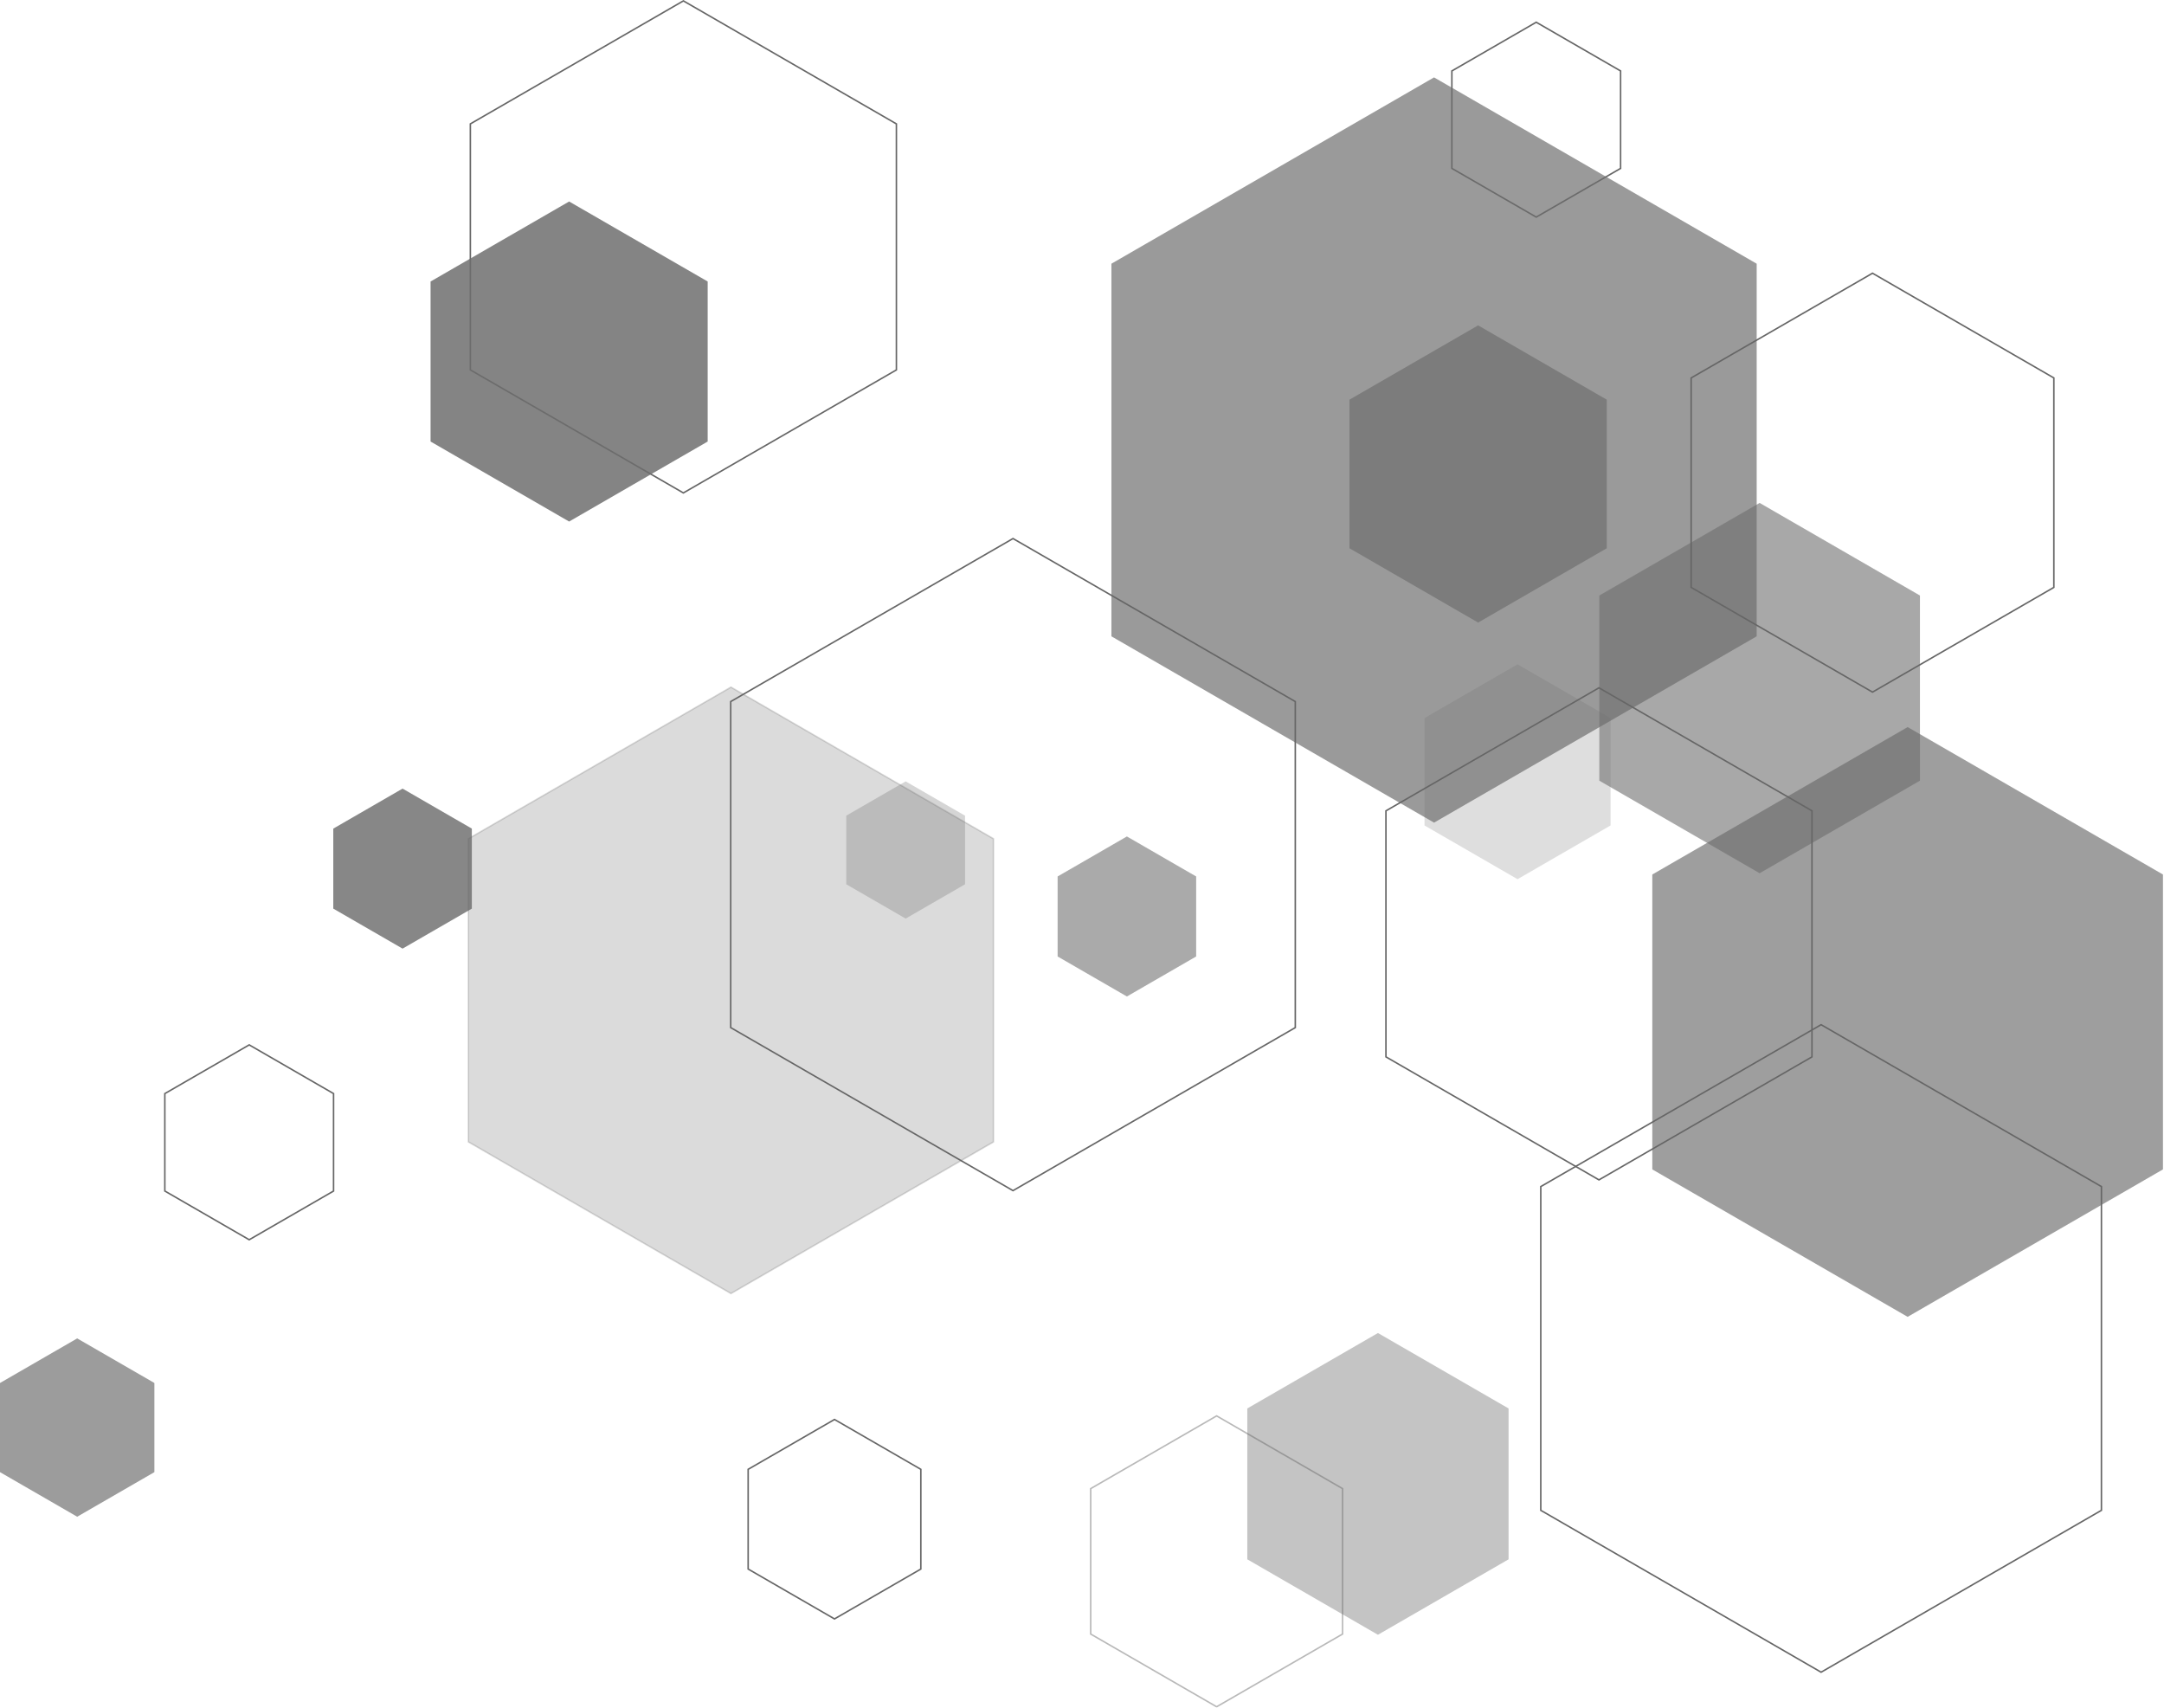 <?xml version="1.0" encoding="UTF-8"?> <svg xmlns="http://www.w3.org/2000/svg" width="1441" height="1137" viewBox="0 0 1441 1137" fill="none"><g opacity="0.6"><g style="mix-blend-mode:soft-light"><path d="M1022.97 14.804L1079.15 47.24L1079.15 112.115L1022.97 144.551L966.791 112.115L966.791 47.24L1022.97 14.804Z" stroke="black"></path><path d="M455.06 0.577L596.908 82.484L596.908 246.296L455.06 328.202L313.208 246.296L313.208 82.484L455.06 0.577Z" stroke="black"></path><path opacity="0.22" d="M1072.47 549.623L1072.47 478.083L1010.52 442.313L948.574 478.083L948.574 549.623L1010.52 585.393L1072.47 549.623Z" fill="#0C0C0C"></path><path opacity="0.67" d="M1069.94 365.052L1069.94 266.115L984.272 216.645L898.6 266.115L898.6 365.052L984.272 414.522L1069.94 365.052Z" fill="#0C0C0C"></path><path opacity="0.59" d="M1278.49 519.799L1278.49 396.507L1171.73 334.858L1064.97 396.507L1064.97 519.799L1171.73 581.443L1278.49 519.799Z" fill="#0C0C0C"></path><path d="M165.941 695.71L222.117 728.146L222.117 793.022L165.941 825.457L109.766 793.022L109.766 728.146L165.941 695.71Z" stroke="black"></path><path opacity="0.84" d="M471.246 293.986L471.246 187.435L378.981 134.164L286.717 187.435L286.717 293.986L378.981 347.261L471.246 293.986Z" fill="#0C0C0C"></path><path opacity="0.29" d="M642.615 588.768L642.615 543.106L603.073 520.273L563.535 543.106L563.535 588.768L603.073 611.601L642.615 588.768Z" fill="#0C0C0C"></path><path opacity="0.69" d="M1169.77 423.69L1169.77 175.583L1062.35 113.555L954.926 51.527L740.086 175.583L740.086 423.69L954.926 547.742L1169.77 423.69Z" fill="#0C0C0C"></path><path d="M1246.89 181.914L1367.65 251.642L1367.65 391.103L1246.89 460.828L1126.13 391.103L1126.13 251.642L1246.89 181.914Z" stroke="black"></path><path opacity="0.82" d="M314.199 604.987L314.199 551.711L268.069 525.074L221.934 551.711L221.934 604.987L268.069 631.624L314.199 604.987Z" fill="#0C0C0C"></path><path opacity="0.25" d="M486.728 457.527L661.53 558.457L661.53 760.325L486.728 861.256L311.927 760.325L311.927 558.457L486.728 457.527Z" fill="#0C0C0C" stroke="black"></path><path opacity="0.58" d="M796.524 636.851L796.524 583.576L750.394 556.938L704.264 583.576L704.264 636.851L750.394 663.489L796.524 636.851Z" fill="#0C0C0C"></path><path d="M674.556 358.582L862.534 467.126L862.534 684.21L674.556 792.758L486.574 684.21L486.574 467.126L674.556 358.582Z" stroke="black"></path><path opacity="0.4" d="M1004.55 1038.25L1004.55 937.788L917.561 887.559L830.567 937.788L830.567 1038.25L917.561 1088.48L1004.55 1038.25Z" fill="#0C0C0C"></path><path opacity="0.66" d="M1440.31 778.626L1440.31 582.271L1270.29 484.094L1100.26 582.271L1100.26 778.626L1270.29 876.8L1440.31 778.626Z" fill="#0C0C0C"></path><path opacity="0.68" d="M102.806 980.195L102.806 920.833L51.401 891.15L1.81097e-06 920.833L5.43266e-06 980.195L51.401 1009.88L102.806 980.195Z" fill="#0C0C0C"></path><path d="M555.685 945.124L613.179 978.323L613.179 1044.72L555.685 1077.92L498.192 1044.72L498.192 978.323L555.685 945.124Z" stroke="black"></path><path d="M1064.74 457.973L1206.59 539.879L1206.59 703.692L1064.74 785.598L922.894 703.692L922.894 539.879L1064.74 457.973Z" stroke="black"></path><path opacity="0.46" d="M810.143 942.745L894.001 991.168L894.001 1088L810.143 1136.42L726.288 1088L726.288 991.168L810.143 942.745Z" stroke="black"></path><path d="M1212.66 682.275L1399.33 790.056L1399.33 1005.62L1212.66 1113.4L1026 1005.62L1026 790.056L1212.66 682.275Z" stroke="black"></path></g></g></svg> 